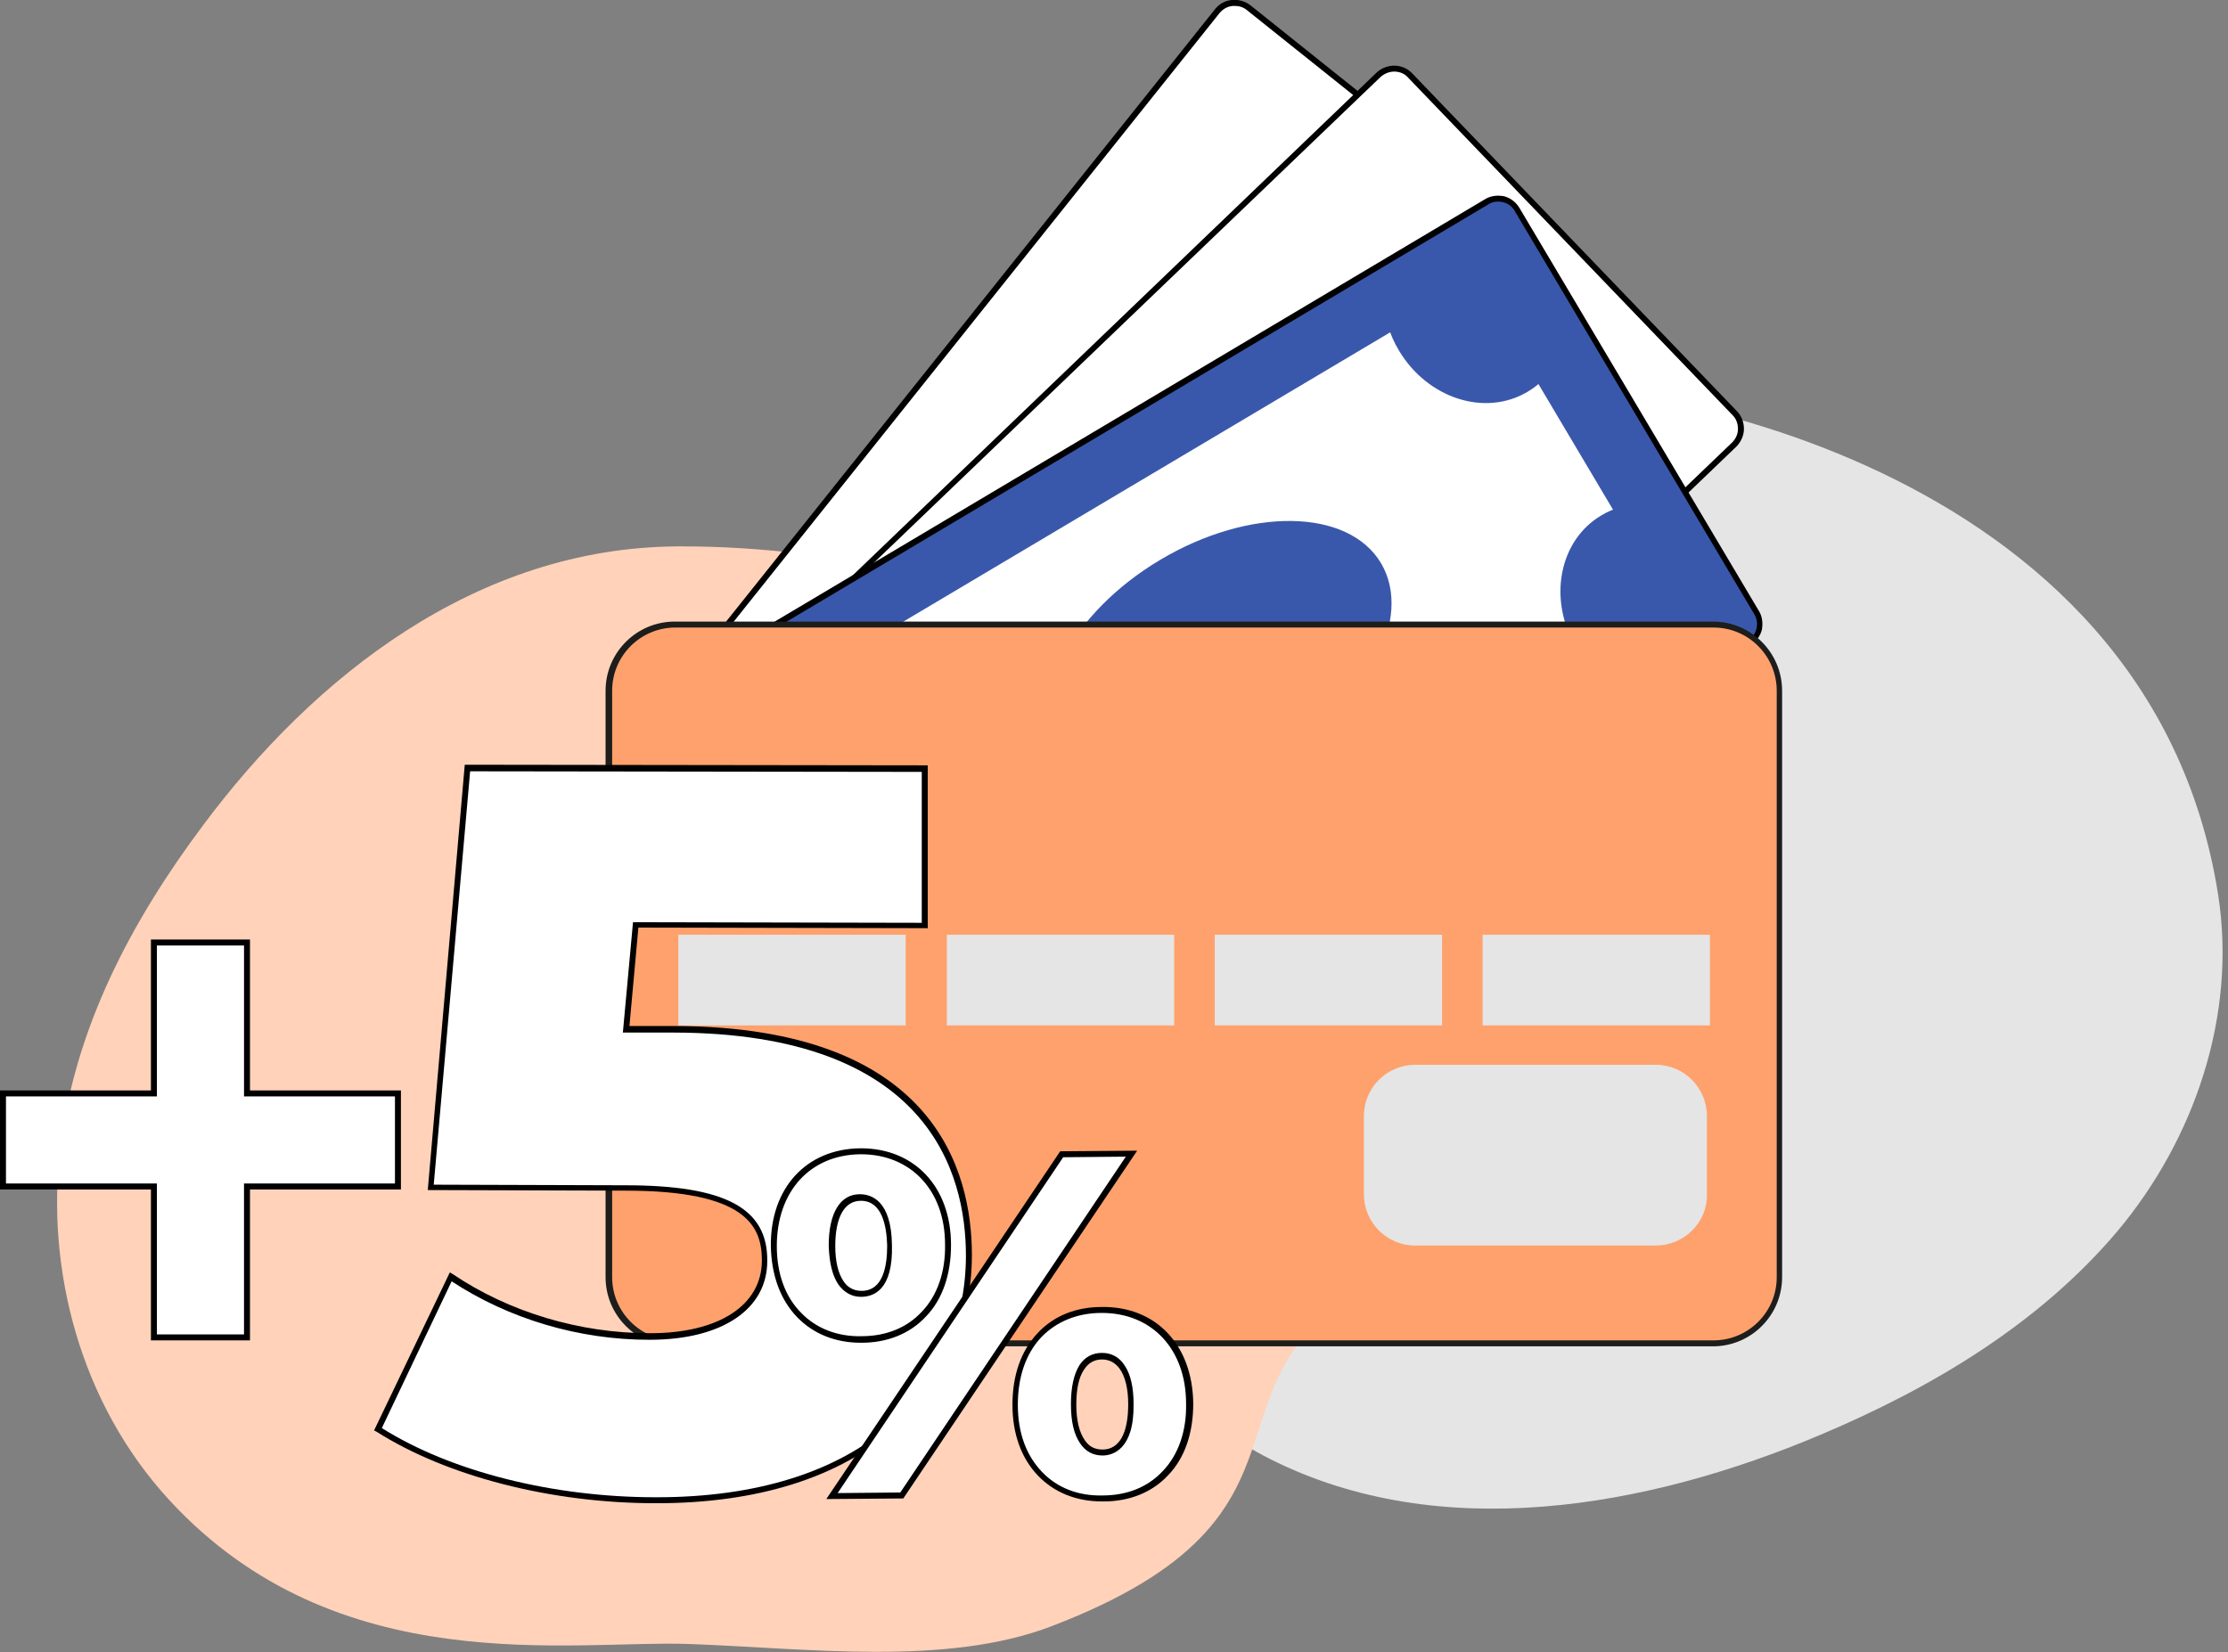 <svg viewBox="0 0 364 270" fill="none" xmlns="http://www.w3.org/2000/svg"><rect x="0" y="0" width="364" height="270" fill="#808080" stroke="none"/><g clip-path="url(#a)"><path d="M209.859 61.895c13.842 1.072 16.766 3.217 37.138 1.365 18.13-1.657 104.198 11.21 115.408 83.047 3.021 19.494-3.802 39.769-16.473 54.877-12.769 15.108-30.217 25.538-48.444 33.238-28.56 12.087-62.286 17.935-89.968 3.997-23.393-11.795-28.365-33.239-50.881-46.885-7.018-4.289-24.368-11.307-36.065-21.541-44.74-39.769 28.462-112.874 89.285-108.098Z" fill="#E5E5E5"/><path d="M225.358 209.079c-31.971 16.571-5.458 38.21-53.512 56.632-17.253 6.628-39.964 3.607-59.264 2.924-19.3-.682-57.509 6.239-84.899-23.491-14.718-15.985-20.177-37.917-17.837-57.509 2.34-19.689 11.697-37.234 23.296-52.732 18.13-24.369 44.74-45.423 77.491-45.618 27.78-.195 56.632 7.798 83.339 16.376 82.852 27 44.545 96.595 31.386 103.418Z" fill="#FFD2B9"/><path d="m264.348 54.195-94.452 118.332c-1.267 1.56-3.606 1.852-5.166.585l-59.751-47.762c-1.559-1.267-1.852-3.606-.584-5.166L198.846 1.852c1.267-1.56 3.606-1.852 5.166-.585l59.751 47.762c1.657 1.267 1.852 3.606.585 5.166Z" fill="#fff"/><path d="M167.07 174.379a4.276 4.276 0 0 1-2.632-.877l-59.751-47.762c-.877-.682-1.462-1.657-1.559-2.827a4.256 4.256 0 0 1 .877-3.021L198.456 1.56c.682-.878 1.657-1.463 2.827-1.56a4.261 4.261 0 0 1 3.022.877l59.75 47.762c.878.682 1.463 1.657 1.56 2.827a4.262 4.262 0 0 1-.877 3.021L170.286 172.82c-.682.878-1.657 1.463-2.826 1.56h-.39ZM201.77.975h-.39c-.877.097-1.559.487-2.144 1.17l-94.451 118.331c-.488.683-.78 1.463-.683 2.34.098.877.488 1.559 1.17 2.144l59.751 47.762c.682.487 1.462.78 2.339.682.878-.097 1.56-.487 2.145-1.169l94.451-118.333.39.293-.39-.292c1.072-1.365.877-3.412-.487-4.484L203.72 1.657c-.585-.487-1.267-.682-1.95-.682Z" fill="#000"/><path d="M283.255 72.715 174.086 177.498c-1.462 1.365-3.802 1.365-5.166-.097l-53.026-55.17c-1.364-1.462-1.364-3.802.098-5.166L225.259 12.184c1.462-1.365 3.801-1.365 5.166.097l53.025 55.17c1.365 1.56 1.268 3.802-.195 5.264Z" fill="#fff"/><path d="M171.552 179.058c-.097 0-.097 0 0 0a4.278 4.278 0 0 1-3.021-1.267l-53.026-55.17c-1.559-1.657-1.559-4.289.098-5.849L224.87 11.892c1.657-1.56 4.289-1.56 5.848.097l53.026 55.17c.779.78 1.169 1.852 1.169 2.924 0 1.072-.487 2.144-1.267 2.924L174.379 177.888a3.903 3.903 0 0 1-2.827 1.17Zm56.242-167.361c-.78 0-1.559.292-2.242.877L116.285 117.357c-1.267 1.17-1.267 3.217-.097 4.484l53.025 55.17c.585.585 1.365.974 2.242.974s1.657-.292 2.242-.877L282.964 72.325c.585-.585.975-1.365.975-2.242s-.293-1.657-.878-2.242l-53.025-55.17c-.585-.682-1.462-.974-2.242-.974Z" fill="#000"/><path d="m285.79 104.978-130.126 77.394c-1.754 1.072-3.996.487-5.069-1.267l-39.086-65.794c-1.072-1.755-.488-3.997 1.267-5.069l130.126-77.394c1.755-1.072 3.997-.487 5.069 1.268l39.087 65.794c.974 1.852.487 4.094-1.268 5.068Z" fill="#3A58AB"/><path d="M153.715 183.444c-.39 0-.682 0-1.072-.097-1.072-.293-1.95-.975-2.534-1.95l-39.087-65.794c-.585-.975-.682-2.047-.487-3.119.292-1.073.974-1.95 1.949-2.535L242.61 32.556c.975-.585 2.047-.682 3.12-.487 1.072.292 1.949.974 2.534 1.949l39.087 65.794c.584.975.682 2.047.487 3.119-.293 1.073-.975 1.95-1.95 2.535l-130.126 77.393c-.487.39-1.267.585-2.047.585Zm91.04-150.498c-.585 0-1.072.097-1.657.487l-130.127 77.394c-.779.39-1.267 1.169-1.462 1.949a3.138 3.138 0 0 0 .39 2.437l39.087 65.794c.877 1.462 2.827 2.047 4.386 1.072l130.127-77.393c.779-.39 1.267-1.17 1.462-1.95a3.136 3.136 0 0 0-.39-2.436l-39.087-65.795c-.585-1.072-1.657-1.56-2.729-1.56Z" fill="#000"/><path d="m270.391 102.054-110.047 65.405c-1.754 1.072-3.996.487-5.068-1.268l-28.462-47.956c-1.073-1.755-.488-3.997 1.267-5.069l110.047-65.404c1.754-1.072 3.996-.488 5.068 1.267l28.462 47.957c1.072 1.754.488 4.093-1.267 5.068Z" fill="#fff"/><path d="M208.902 123.971c14.573-8.669 22.059-22.972 16.72-31.947-5.338-8.975-21.48-9.224-36.053-.555-14.573 8.669-22.059 22.972-16.721 31.947 5.339 8.975 21.481 9.224 36.054.555ZM115.213 114.823l10.332 17.448c3.801 1.267 7.895.975 11.307-1.072 6.92-4.094 8.772-13.744 4.094-21.639-1.657-2.73-3.802-4.874-6.336-6.336l-19.397 11.599ZM152.838 178.181l-10.332-17.448c.78-3.899 2.924-7.408 6.433-9.455 6.921-4.094 16.278-1.072 20.957 6.726 1.657 2.729 2.437 5.653 2.534 8.577l-19.592 11.6ZM245.631 37.235l10.332 17.35c-.78 3.899-2.924 7.408-6.433 9.455-6.921 4.093-16.278 1.072-20.957-6.726-1.657-2.73-2.436-5.653-2.534-8.578l19.592-11.501ZM283.353 100.592l-10.429-17.448c-3.802-1.267-7.896-.974-11.307 1.072-6.921 4.094-8.773 13.744-4.094 21.64 1.657 2.729 3.801 4.873 6.336 6.335l19.494-11.599Z" fill="#3A58AB"/><path d="M279.846 219.509H110.243c-5.946 0-10.82-4.874-10.82-10.82v-95.816c0-5.945 4.874-10.819 10.82-10.819h169.603c5.946 0 10.82 4.874 10.82 10.819v95.816c0 5.946-4.776 10.82-10.82 10.82Z" fill="#FFA16C"/><path d="M279.845 219.996H110.242c-6.238 0-11.306-5.068-11.306-11.307v-95.815c0-6.239 5.068-11.307 11.306-11.307h169.603c6.239 0 11.307 5.068 11.307 11.307v95.815c0 6.239-5.068 11.307-11.307 11.307ZM110.34 102.541c-5.654 0-10.332 4.582-10.332 10.333v95.815c0 5.654 4.581 10.333 10.332 10.333h169.603c5.653 0 10.332-4.582 10.332-10.333v-95.815c0-5.654-4.581-10.333-10.332-10.333H110.34Z" fill="#1D1D1B"/><path d="M270.488 203.523h-39.281c-4.679 0-8.383-3.801-8.383-8.382v-12.769c0-4.679 3.802-8.383 8.383-8.383h39.281c4.679 0 8.383 3.801 8.383 8.383v12.769c.098 4.581-3.704 8.382-8.383 8.382ZM147.965 152.74h-37.137v14.816h37.137V152.74ZM191.829 152.74h-37.138v14.816h37.138V152.74ZM235.594 152.74h-37.137v14.816h37.137V152.74ZM279.358 152.74h-37.137v14.816h37.137V152.74Z" fill="#E5E5E5"/><path d="M158.295 205.18c0 20.957-15.791 39.964-51.173 39.964-16.278 0-33.53-4.094-45.325-11.599l11.892-24.953c9.552 6.336 21.249 9.747 32.458 9.747s18.812-4.484 18.812-12.379c0-7.213-4.873-11.892-22.711-11.892l-31.874-.097 5.946-68.523 74.665.097v25.635l-47.275-.097-1.559 17.058h7.895c34.7.195 48.249 16.278 48.249 37.039Z" fill="#fff"/><path d="M107.317 245.632h-.195c-17.057 0-34.115-4.387-45.617-11.697l-.39-.195 12.38-25.83.487.292c9.26 6.238 20.761 9.65 32.166 9.65h.097c11.21 0 18.228-4.581 18.228-11.892 0-5.653-2.632-11.404-22.224-11.404l-32.361-.098 6.043-69.498 75.639.098v26.61l-47.274-.098-1.462 16.083h7.31c42.401.098 48.639 23.491 48.639 37.43 0 11.112-4.484 21.152-12.476 28.17-9.065 8.187-22.614 12.379-38.99 12.379ZM62.382 233.35c11.307 7.116 27.975 11.307 44.74 11.307h.195c16.181 0 29.437-4.094 38.307-11.989 7.798-6.921 12.184-16.668 12.184-27.488 0-13.548-6.14-36.357-47.664-36.454h-8.383l1.657-18.033 47.177.098V126.13l-73.787-.098-5.946 67.549 31.289.098c16.278 0 23.296 3.704 23.199 12.379 0 7.895-7.408 12.866-19.202 12.866h-.098c-11.501 0-22.906-3.411-32.263-9.552L62.382 233.35Z" fill="#000"/><path d="M126.423 203.621c-.097-9.65 5.946-15.401 14.134-15.498 8.285-.098 14.328 5.653 14.426 15.303.097 9.65-5.946 15.401-14.134 15.498-8.285.097-14.328-5.556-14.426-15.303Zm46.982-15.011 11.404-.098-37.527 55.852-11.404.098 37.527-55.852Zm-28.072 14.913c0-5.653-2.047-7.798-4.776-7.798-2.535 0-4.679 2.242-4.582 7.896 0 5.653 2.242 7.798 4.777 7.798 2.631 0 4.678-2.242 4.581-7.896Zm20.567 26.026c-.098-9.65 5.848-15.401 14.133-15.499 8.285-.097 14.329 5.654 14.426 15.304.098 9.649-5.946 15.4-14.133 15.498-8.383.097-14.426-5.556-14.426-15.303Zm18.812-.098c0-5.653-2.145-7.798-4.776-7.798-2.632 0-4.679 2.242-4.582 7.896 0 5.653 2.145 7.797 4.777 7.797 2.631 0 4.678-2.242 4.581-7.895Z" fill="#fff"/><path d="M180.032 245.339c-4.191 0-7.798-1.462-10.429-4.191-2.73-2.827-4.192-6.823-4.192-11.599 0-4.777 1.365-8.773 4.094-11.697 2.632-2.827 6.238-4.289 10.527-4.289 8.87-.097 14.816 6.238 14.914 15.791 0 4.776-1.365 8.87-4.094 11.696-2.632 2.827-6.336 4.289-10.527 4.289h-.293Zm0-30.801h-.097c-3.997 0-7.408 1.462-9.845 3.996-2.534 2.729-3.801 6.531-3.801 11.015 0 4.581 1.364 8.285 3.996 11.014 2.437 2.534 5.848 3.899 9.845 3.801 3.996 0 7.408-1.364 9.845-3.996 2.534-2.632 3.898-6.531 3.801-11.014 0-8.87-5.556-14.816-13.744-14.816ZM135 244.949l38.209-56.826 12.574-.098-38.209 56.827-12.574.097Zm38.697-55.852-36.845 54.878 10.234-.098L183.931 189l-10.234.097Zm6.433 48.737c-1.56 0-2.827-.683-3.704-2.047-.975-1.462-1.462-3.509-1.462-6.336 0-2.827.487-4.874 1.364-6.336.878-1.364 2.145-2.047 3.704-2.047 1.56 0 2.827.683 3.704 2.047.975 1.462 1.462 3.509 1.462 6.336.098 7.506-3.509 8.383-5.068 8.383Zm-.098-15.693c-1.267 0-2.242.585-2.924 1.657-.877 1.267-1.267 3.216-1.267 5.751 0 2.534.487 4.483 1.365 5.751.682 1.072 1.657 1.559 2.924 1.559 2.729 0 4.191-2.632 4.191-7.408 0-2.534-.487-4.484-1.365-5.751-.779-1.072-1.754-1.559-2.924-1.559Zm-39.379-2.73c-4.191 0-7.798-1.462-10.429-4.191-2.73-2.827-4.192-6.823-4.289-11.599-.098-9.455 5.751-15.888 14.621-15.986h.097c8.773 0 14.719 6.336 14.719 15.791 0 4.776-1.365 8.87-4.094 11.697-2.632 2.826-6.336 4.288-10.527 4.288h-.098Zm0-30.801h-.097c-8.188.097-13.646 6.043-13.646 15.011 0 4.484 1.364 8.285 3.996 10.917 2.437 2.534 5.946 3.899 9.845 3.801 3.996 0 7.408-1.364 9.844-3.996 2.535-2.632 3.899-6.531 3.802-11.015 0-8.772-5.556-14.718-13.744-14.718Zm0 23.296c-1.462 0-2.729-.682-3.704-2.047-.974-1.462-1.462-3.509-1.559-6.336 0-5.263 1.852-8.382 5.068-8.382 1.95 0 5.166 1.072 5.264 8.285.195 7.408-3.022 8.48-5.069 8.48.098 0 0 0 0 0Zm0-15.693c-2.729 0-4.191 2.729-4.191 7.408 0 2.534.487 4.484 1.364 5.751.683 1.072 1.755 1.559 2.925 1.559 3.509 0 4.191-3.996 4.191-7.408-.097-3.314-.877-7.31-4.289-7.31Z" fill="#000"/><path d="M64.918 178.668H40.355l-.098-24.564H25.15v24.564l-24.66.097v15.206l24.66-.098v24.661h15.206v-24.661h24.563v-15.205Z" fill="#fff"/><path d="M24.66 219.022v-24.661H0V178.18h24.66v-24.66h16.181v24.66h24.66v16.181h-24.66v24.661h-16.18Zm.975-25.636v24.661h14.231v-24.661h24.661v-14.231h-24.66v-24.66H25.634v24.66H.975v14.231h24.66Z" fill="#000"/></g><defs><clipPath id="a"><path fill="#fff" d="M0 0h363.184v270H0z"/></clipPath></defs></svg>
